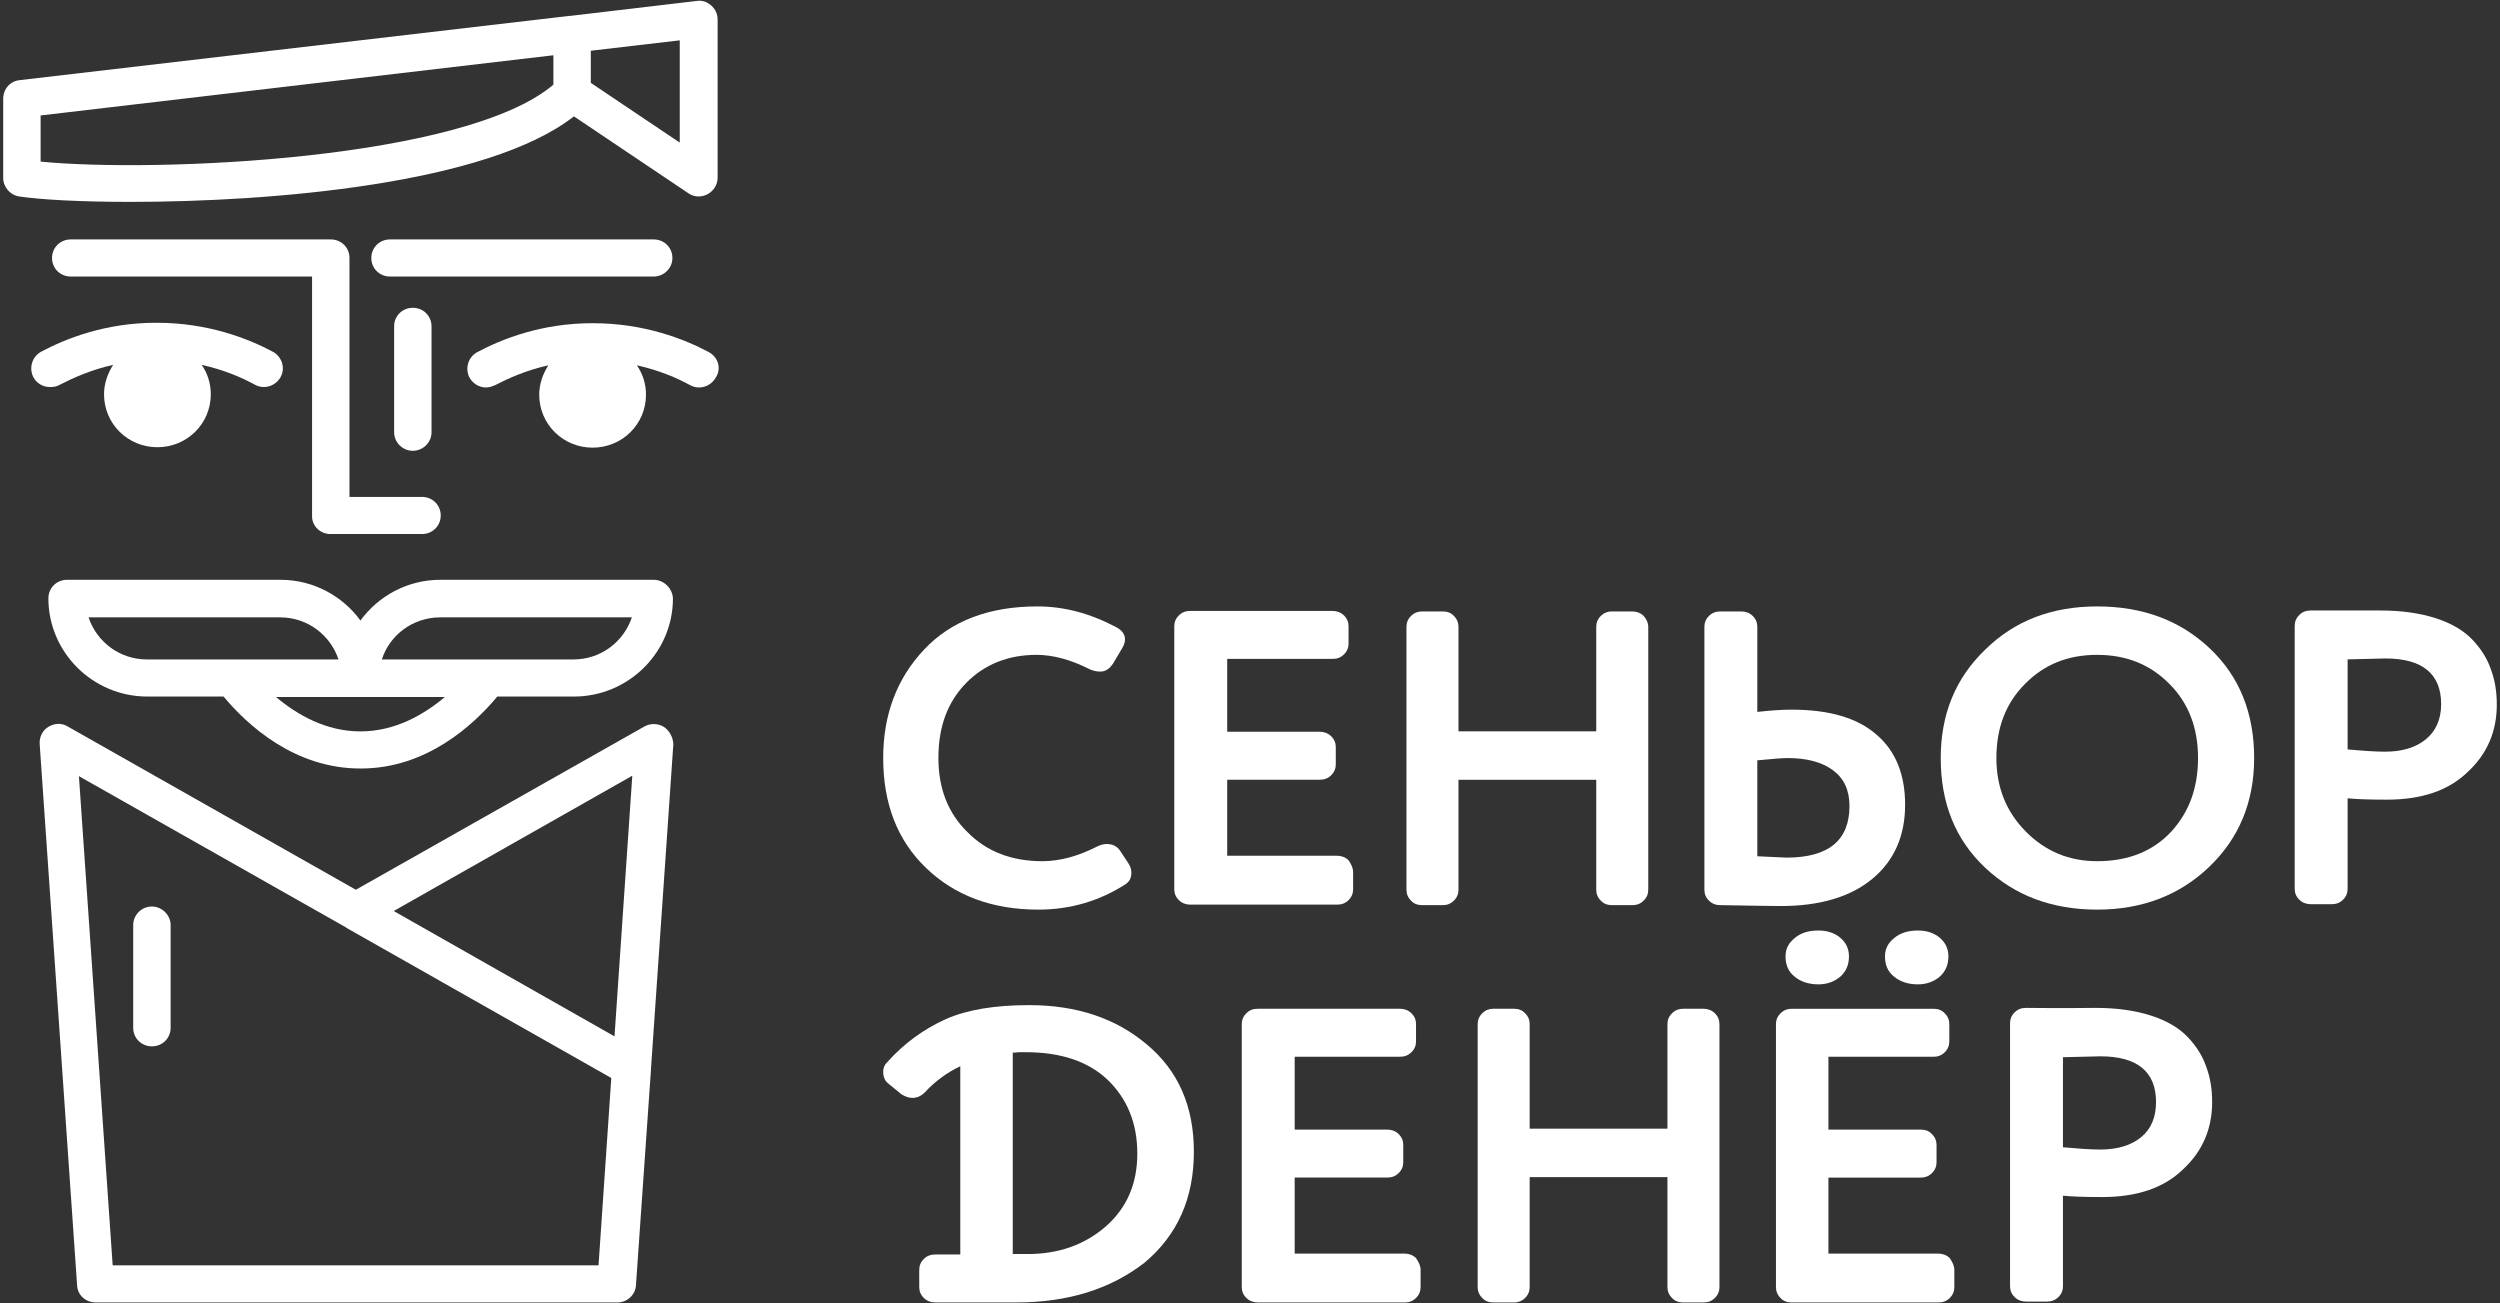 <?xml version="1.0" encoding="UTF-8"?> <svg xmlns="http://www.w3.org/2000/svg" width="211" height="110" viewBox="0 0 211 110" fill="none"><rect x="0" y="0" width="211" height="110" fill="#333333" stroke="none"/><g clip-path="url(#clip0_3533_2)"><path d="M91.984 56.491C90.406 55.689 88.904 55.269 87.479 55.269C85.092 55.269 83.09 56.071 81.55 57.637C79.971 59.241 79.201 61.342 79.201 63.977C79.201 66.536 80.01 68.637 81.665 70.241C83.282 71.883 85.4 72.685 87.98 72.685C89.443 72.685 90.983 72.265 92.562 71.463C92.87 71.31 93.139 71.234 93.409 71.234C93.909 71.234 94.294 71.425 94.564 71.845L95.219 72.838C95.373 73.067 95.488 73.335 95.488 73.64C95.488 74.099 95.334 74.404 94.988 74.633C92.793 76.046 90.329 76.772 87.633 76.772C83.745 76.772 80.587 75.588 78.162 73.258C75.736 70.928 74.542 67.835 74.542 63.977C74.542 60.31 75.697 57.255 78.007 54.81C80.279 52.404 83.475 51.182 87.556 51.182C89.79 51.182 91.984 51.755 94.218 52.939C94.718 53.206 94.949 53.55 94.949 53.97C94.949 54.199 94.872 54.428 94.718 54.696L93.948 55.994C93.64 56.453 93.293 56.682 92.87 56.682C92.523 56.682 92.254 56.606 91.984 56.491Z" fill="white"></path><path d="M114.203 73.601V75.052C114.203 75.396 114.087 75.701 113.818 75.969C113.548 76.236 113.24 76.351 112.855 76.351H100.457C100.111 76.351 99.764 76.236 99.495 75.969C99.225 75.701 99.109 75.396 99.109 75.052V52.861C99.109 52.517 99.225 52.212 99.495 51.944C99.764 51.677 100.072 51.562 100.457 51.562H112.47C112.817 51.562 113.163 51.677 113.433 51.944C113.702 52.212 113.818 52.517 113.818 52.861V54.312C113.818 54.656 113.702 54.962 113.433 55.229C113.163 55.496 112.855 55.611 112.47 55.611H103.576V61.76H111.392C111.739 61.76 112.085 61.875 112.355 62.142C112.624 62.41 112.74 62.715 112.74 63.059V64.51C112.74 64.854 112.624 65.16 112.355 65.427C112.085 65.694 111.777 65.809 111.392 65.809H103.576V72.226H112.855C113.202 72.226 113.548 72.34 113.818 72.608C114.049 72.951 114.203 73.257 114.203 73.601Z" fill="white"></path><path d="M139.113 52.904V75.095C139.113 75.439 138.997 75.744 138.728 76.012C138.458 76.279 138.15 76.394 137.765 76.394H136.033C135.686 76.394 135.34 76.279 135.109 76.012C134.839 75.744 134.723 75.439 134.723 75.095V65.814H123.095V75.095C123.095 75.439 122.98 75.744 122.71 76.012C122.441 76.279 122.133 76.394 121.786 76.394H120.015C119.669 76.394 119.322 76.279 119.091 76.012C118.821 75.744 118.706 75.439 118.706 75.095V52.904C118.706 52.56 118.821 52.255 119.091 51.987C119.36 51.72 119.669 51.605 120.015 51.605H121.786C122.133 51.605 122.479 51.72 122.71 51.987C122.98 52.255 123.095 52.56 123.095 52.904V61.727H134.723V52.904C134.723 52.56 134.839 52.255 135.109 51.987C135.378 51.72 135.686 51.605 136.033 51.605H137.765C138.112 51.605 138.458 51.72 138.728 51.987C138.959 52.255 139.113 52.56 139.113 52.904Z" fill="white"></path><path d="M143.851 75.095V52.904C143.851 52.56 143.966 52.255 144.236 51.987C144.505 51.72 144.813 51.605 145.198 51.605H146.969C147.316 51.605 147.662 51.72 147.932 51.987C148.201 52.255 148.317 52.56 148.317 52.904V60.085C149.357 59.97 150.319 59.894 151.205 59.894C154.362 59.894 156.749 60.581 158.366 61.994C159.984 63.369 160.792 65.356 160.792 67.915C160.792 70.55 159.868 72.651 158.02 74.178C156.172 75.706 153.592 76.47 150.281 76.47C149.395 76.47 147.701 76.432 145.198 76.394C144.813 76.394 144.505 76.279 144.236 76.012C143.966 75.744 143.851 75.439 143.851 75.095ZM148.317 64.171V72.269C149.896 72.345 150.743 72.383 150.781 72.383C154.324 72.383 156.095 70.932 156.095 68.029C156.095 66.692 155.633 65.699 154.709 65.012C153.785 64.324 152.514 63.98 150.858 63.98C150.396 63.98 149.549 64.057 148.317 64.171Z" fill="white"></path><path d="M163.798 63.977C163.798 60.31 165.03 57.255 167.533 54.849C169.997 52.404 173.154 51.182 177.005 51.182C180.855 51.182 184.012 52.366 186.515 54.734C189.018 57.102 190.25 60.196 190.25 63.977C190.25 67.682 188.979 70.737 186.477 73.144C183.974 75.55 180.817 76.772 177.005 76.772C173.193 76.772 170.036 75.588 167.533 73.22C165.03 70.852 163.798 67.796 163.798 63.977ZM168.495 63.977C168.495 66.421 169.304 68.484 170.96 70.165C172.615 71.845 174.617 72.685 177.005 72.685C179.623 72.685 181.702 71.845 183.242 70.203C184.782 68.522 185.514 66.46 185.514 63.977C185.514 61.418 184.705 59.317 183.088 57.713C181.471 56.071 179.43 55.269 177.005 55.269C174.54 55.269 172.538 56.071 170.921 57.713C169.304 59.317 168.495 61.418 168.495 63.977Z" fill="white"></path><path d="M200.912 51.526C202.721 51.526 204.261 51.755 205.571 52.175C206.88 52.595 207.919 53.206 208.651 53.97C209.382 54.734 209.922 55.574 210.23 56.491C210.576 57.408 210.73 58.401 210.73 59.47C210.73 61.724 209.922 63.633 208.266 65.161C206.649 66.727 204.377 67.491 201.451 67.491C199.988 67.491 198.871 67.453 198.139 67.376V75.015C198.139 75.359 198.024 75.665 197.754 75.932C197.485 76.199 197.177 76.314 196.792 76.314H195.021C194.674 76.314 194.328 76.199 194.058 75.932C193.788 75.665 193.673 75.359 193.673 75.015V52.824C193.673 52.48 193.788 52.175 194.058 51.908C194.328 51.64 194.636 51.526 195.021 51.526C198.293 51.526 200.219 51.526 200.912 51.526ZM198.139 55.651V63.251C199.41 63.366 200.488 63.442 201.297 63.442C202.721 63.442 203.876 63.099 204.724 62.411C205.571 61.724 206.033 60.73 206.033 59.432C206.033 56.873 204.454 55.574 201.335 55.574L198.139 55.651Z" fill="white"></path><path d="M85.785 109.926H78.931C78.585 109.926 78.239 109.812 77.969 109.544C77.699 109.277 77.584 108.971 77.584 108.628V107.176C77.584 106.833 77.699 106.527 77.969 106.26C78.239 105.992 78.546 105.878 78.931 105.878H81.049V89.989C79.933 90.524 78.931 91.249 78.046 92.204C77.738 92.51 77.391 92.662 77.006 92.662C76.698 92.662 76.39 92.548 76.082 92.357L75.004 91.478C74.696 91.249 74.542 90.906 74.542 90.447C74.542 90.18 74.619 89.912 74.85 89.683C76.313 88.041 77.969 86.857 79.817 86.017C81.627 85.215 83.975 84.833 86.863 84.833C90.868 84.833 94.179 85.94 96.797 88.156C99.454 90.371 100.763 93.388 100.763 97.208C100.763 101.142 99.377 104.235 96.605 106.565C93.755 108.781 90.175 109.926 85.785 109.926ZM85.477 88.843V105.84H86.748C89.328 105.84 91.522 105.076 93.332 103.51C95.103 101.944 95.989 99.919 95.989 97.36C95.989 94.801 95.142 92.739 93.486 91.135C91.83 89.569 89.52 88.805 86.555 88.805C86.44 88.805 86.286 88.805 85.978 88.805C85.708 88.843 85.554 88.843 85.477 88.843Z" fill="white"></path><path d="M119.898 107.178V108.629C119.898 108.973 119.783 109.278 119.513 109.546C119.244 109.813 118.936 109.928 118.551 109.928H106.152C105.806 109.928 105.459 109.813 105.19 109.546C104.92 109.278 104.805 108.973 104.805 108.629V86.438C104.805 86.094 104.92 85.789 105.19 85.522C105.459 85.254 105.767 85.139 106.152 85.139H118.166C118.512 85.139 118.859 85.254 119.128 85.522C119.398 85.789 119.513 86.094 119.513 86.438V87.889C119.513 88.233 119.398 88.539 119.128 88.806C118.859 89.073 118.551 89.188 118.166 89.188H109.271V95.337H117.087C117.434 95.337 117.781 95.452 118.05 95.719C118.32 95.987 118.435 96.292 118.435 96.636V98.087C118.435 98.431 118.32 98.737 118.05 99.004C117.781 99.272 117.472 99.386 117.087 99.386H109.271V105.803H118.551C118.897 105.803 119.244 105.917 119.513 106.185C119.744 106.528 119.898 106.834 119.898 107.178Z" fill="white"></path><path d="M145.122 86.438V108.629C145.122 108.973 145.006 109.278 144.737 109.546C144.467 109.813 144.159 109.928 143.774 109.928H142.042C141.695 109.928 141.349 109.813 141.118 109.546C140.848 109.278 140.732 108.973 140.732 108.629V99.348H129.104V108.629C129.104 108.973 128.989 109.278 128.719 109.546C128.45 109.813 128.142 109.928 127.795 109.928H126.024C125.678 109.928 125.331 109.813 125.1 109.546C124.83 109.278 124.715 108.973 124.715 108.629V86.438C124.715 86.094 124.83 85.789 125.1 85.522C125.37 85.254 125.678 85.139 126.024 85.139H127.795C128.142 85.139 128.488 85.254 128.719 85.522C128.989 85.789 129.104 86.094 129.104 86.438V95.261H140.732V86.438C140.732 86.094 140.848 85.789 141.118 85.522C141.387 85.254 141.695 85.139 142.042 85.139H143.774C144.121 85.139 144.467 85.254 144.737 85.522C145.006 85.789 145.122 86.094 145.122 86.438Z" fill="white"></path><path d="M164.946 107.18V108.632C164.946 108.976 164.83 109.281 164.561 109.548C164.291 109.816 163.983 109.93 163.598 109.93H151.2C150.854 109.93 150.507 109.816 150.276 109.548C150.007 109.281 149.891 108.976 149.891 108.632V86.441C149.891 86.097 150.007 85.792 150.276 85.524C150.546 85.257 150.854 85.142 151.2 85.142H163.213C163.56 85.142 163.906 85.257 164.137 85.524C164.407 85.792 164.522 86.097 164.522 86.441V87.892C164.522 88.236 164.407 88.542 164.137 88.809C163.868 89.076 163.56 89.191 163.213 89.191H154.319V95.34H162.135C162.482 95.34 162.828 95.455 163.059 95.722C163.329 95.99 163.444 96.295 163.444 96.639V98.09C163.444 98.434 163.329 98.74 163.059 99.007C162.79 99.274 162.482 99.389 162.135 99.389H154.319V105.805H163.598C163.945 105.805 164.291 105.92 164.561 106.187C164.792 106.531 164.946 106.837 164.946 107.18ZM153.472 78.535C154.203 78.535 154.819 78.726 155.32 79.146C155.821 79.566 156.052 80.101 156.052 80.712C156.052 81.437 155.821 81.972 155.32 82.43C154.819 82.851 154.203 83.08 153.472 83.08C152.663 83.08 151.97 82.851 151.47 82.43C150.931 82.01 150.7 81.437 150.7 80.712C150.7 80.062 150.969 79.566 151.508 79.146C152.009 78.726 152.663 78.535 153.472 78.535ZM161.866 78.535C162.597 78.535 163.213 78.726 163.714 79.146C164.214 79.566 164.445 80.101 164.445 80.712C164.445 81.437 164.214 81.972 163.714 82.43C163.213 82.851 162.597 83.08 161.866 83.08C161.057 83.08 160.364 82.851 159.863 82.43C159.324 82.01 159.093 81.437 159.093 80.712C159.093 80.062 159.363 79.566 159.902 79.146C160.402 78.726 161.096 78.535 161.866 78.535Z" fill="white"></path><path d="M176.886 85.066C178.696 85.066 180.236 85.295 181.545 85.715C182.854 86.135 183.894 86.746 184.626 87.51C185.357 88.274 185.896 89.115 186.204 90.031C186.551 90.948 186.705 91.941 186.705 93.01C186.705 95.264 185.896 97.174 184.24 98.701C182.623 100.267 180.352 101.031 177.425 101.031C175.962 101.031 174.846 100.993 174.114 100.917V108.555C174.114 108.899 173.998 109.205 173.729 109.472C173.459 109.739 173.151 109.854 172.766 109.854H170.995C170.649 109.854 170.302 109.739 170.033 109.472C169.763 109.205 169.648 108.899 169.648 108.555V86.365C169.648 86.021 169.763 85.715 170.033 85.448C170.302 85.18 170.61 85.066 170.995 85.066C174.268 85.104 176.232 85.066 176.886 85.066ZM174.114 89.229V96.83C175.385 96.944 176.463 97.021 177.271 97.021C178.696 97.021 179.851 96.677 180.698 95.99C181.545 95.302 181.969 94.309 181.969 93.01C181.969 90.451 180.39 89.153 177.271 89.153L174.114 89.229Z" fill="white"></path><path d="M5.046 32.475C6.163 31.902 7.664 31.214 9.551 30.794C9.089 31.52 8.781 32.36 8.781 33.277C8.781 35.76 10.783 37.746 13.286 37.746C15.789 37.746 17.791 35.76 17.791 33.277C17.791 32.36 17.521 31.52 17.021 30.794C18.907 31.214 20.409 31.864 21.526 32.475C22.296 32.895 23.258 32.589 23.682 31.826C24.105 31.062 23.797 30.107 23.027 29.687C20.948 28.579 17.56 27.242 13.247 27.242H13.17C8.896 27.242 5.547 28.579 3.467 29.687C2.697 30.107 2.428 31.062 2.813 31.826C3.082 32.36 3.66 32.666 4.199 32.666C4.545 32.666 4.776 32.628 5.046 32.475Z" fill="white"></path><path d="M59.834 29.724C57.755 28.616 54.367 27.279 50.054 27.279H49.977C45.703 27.279 42.353 28.616 40.274 29.724C39.504 30.144 39.235 31.099 39.62 31.862C39.928 32.397 40.467 32.703 41.006 32.703C41.275 32.703 41.506 32.626 41.776 32.512C42.892 31.939 44.394 31.251 46.281 30.831C45.819 31.557 45.511 32.397 45.511 33.314C45.511 35.796 47.513 37.782 50.016 37.782C52.518 37.782 54.521 35.796 54.521 33.314C54.521 32.397 54.251 31.557 53.751 30.831C55.637 31.251 57.139 31.901 58.255 32.512C59.026 32.932 59.988 32.626 60.412 31.862C60.912 31.099 60.604 30.144 59.834 29.724Z" fill="white"></path><path d="M55.178 48.935H37.159C34.386 48.935 31.922 50.31 30.421 52.373C28.919 50.31 26.455 48.935 23.683 48.935H5.663C4.777 48.935 4.084 49.623 4.084 50.501C4.084 55.046 7.819 58.789 12.439 58.789H18.869C20.91 61.234 24.876 64.862 30.421 64.862H30.459C35.965 64.862 39.931 61.234 41.972 58.789H48.44C53.022 58.789 56.796 55.085 56.796 50.501C56.757 49.661 56.026 48.935 55.178 48.935ZM7.472 52.105H23.644C25.954 52.105 27.879 53.595 28.572 55.657H12.401C10.091 55.657 8.166 54.168 7.472 52.105ZM30.421 61.73C27.494 61.73 25.069 60.317 23.297 58.828H30.421H37.544C35.773 60.317 33.347 61.73 30.421 61.73ZM48.402 55.657H32.23C32.885 53.595 34.849 52.105 37.159 52.105H53.33C52.637 54.168 50.712 55.657 48.402 55.657Z" fill="white"></path><path d="M56.751 21.774C56.751 20.895 56.058 20.208 55.172 20.208H32.917C32.032 20.208 31.339 20.895 31.339 21.774C31.339 22.652 32.032 23.34 32.917 23.34H55.172C56.02 23.34 56.751 22.652 56.751 21.774Z" fill="white"></path><path d="M27.879 45.072H35.618C36.504 45.072 37.197 44.385 37.197 43.506C37.197 42.628 36.504 41.94 35.618 41.94H29.496V21.774C29.496 20.895 28.803 20.208 27.917 20.208H5.97C5.085 20.208 4.392 20.895 4.392 21.774C4.392 22.652 5.085 23.34 5.97 23.34H26.339V43.506C26.3 44.385 27.032 45.072 27.879 45.072Z" fill="white"></path><path d="M36.421 36.481V27.544C36.421 26.665 35.728 25.978 34.843 25.978C33.957 25.978 33.264 26.665 33.264 27.544V36.481C33.264 37.36 33.996 38.047 34.843 38.047C35.69 38.047 36.421 37.36 36.421 36.481Z" fill="white"></path><path d="M12.822 76.509C11.936 76.509 11.243 77.235 11.243 78.075V86.745C11.243 87.624 11.936 88.311 12.822 88.311C13.707 88.311 14.401 87.624 14.401 86.745V78.075C14.401 77.235 13.669 76.509 12.822 76.509Z" fill="white"></path><path d="M56.022 61.345C55.522 61.039 54.906 61.039 54.405 61.306L30.032 75.095L5.698 61.306C5.198 61.001 4.582 61.039 4.081 61.345C3.58 61.65 3.311 62.223 3.349 62.796L6.507 108.477C6.545 109.317 7.238 109.928 8.085 109.928H52.095C52.942 109.928 53.635 109.279 53.674 108.477L54.944 90.258V90.181L56.831 62.796C56.792 62.185 56.484 61.65 56.022 61.345ZM50.516 106.796H9.51L6.661 65.508L29.185 78.265C29.224 78.265 29.224 78.303 29.224 78.303L51.594 90.984L50.516 106.796ZM51.864 87.47L33.228 76.89L53.366 65.47L51.864 87.47Z" fill="white"></path><path d="M48.439 9.82L58.103 16.314C58.604 16.657 59.22 16.657 59.72 16.39C60.221 16.122 60.567 15.588 60.567 15.015V1.647C60.567 1.188 60.375 0.768 60.028 0.463C59.682 0.157 59.258 0.004 58.796 0.081L48.131 1.341C48.092 1.341 48.092 1.341 48.054 1.341L1.657 6.765C0.848 6.841 0.271 7.529 0.271 8.331V15.015C0.271 15.779 0.848 16.466 1.618 16.581C3.389 16.848 6.778 17.039 11.013 17.039C22.834 17.039 41.123 15.55 48.439 9.82ZM57.371 3.404V12.036L49.863 6.994V4.282L57.371 3.404ZM3.428 13.64V9.744L46.706 4.664V7.147C39.236 13.487 13.169 14.595 3.428 13.64Z" fill="white"></path></g><defs><clipPath id="clip0_3533_2"><rect width="211" height="110" fill="white"></rect></clipPath></defs></svg> 